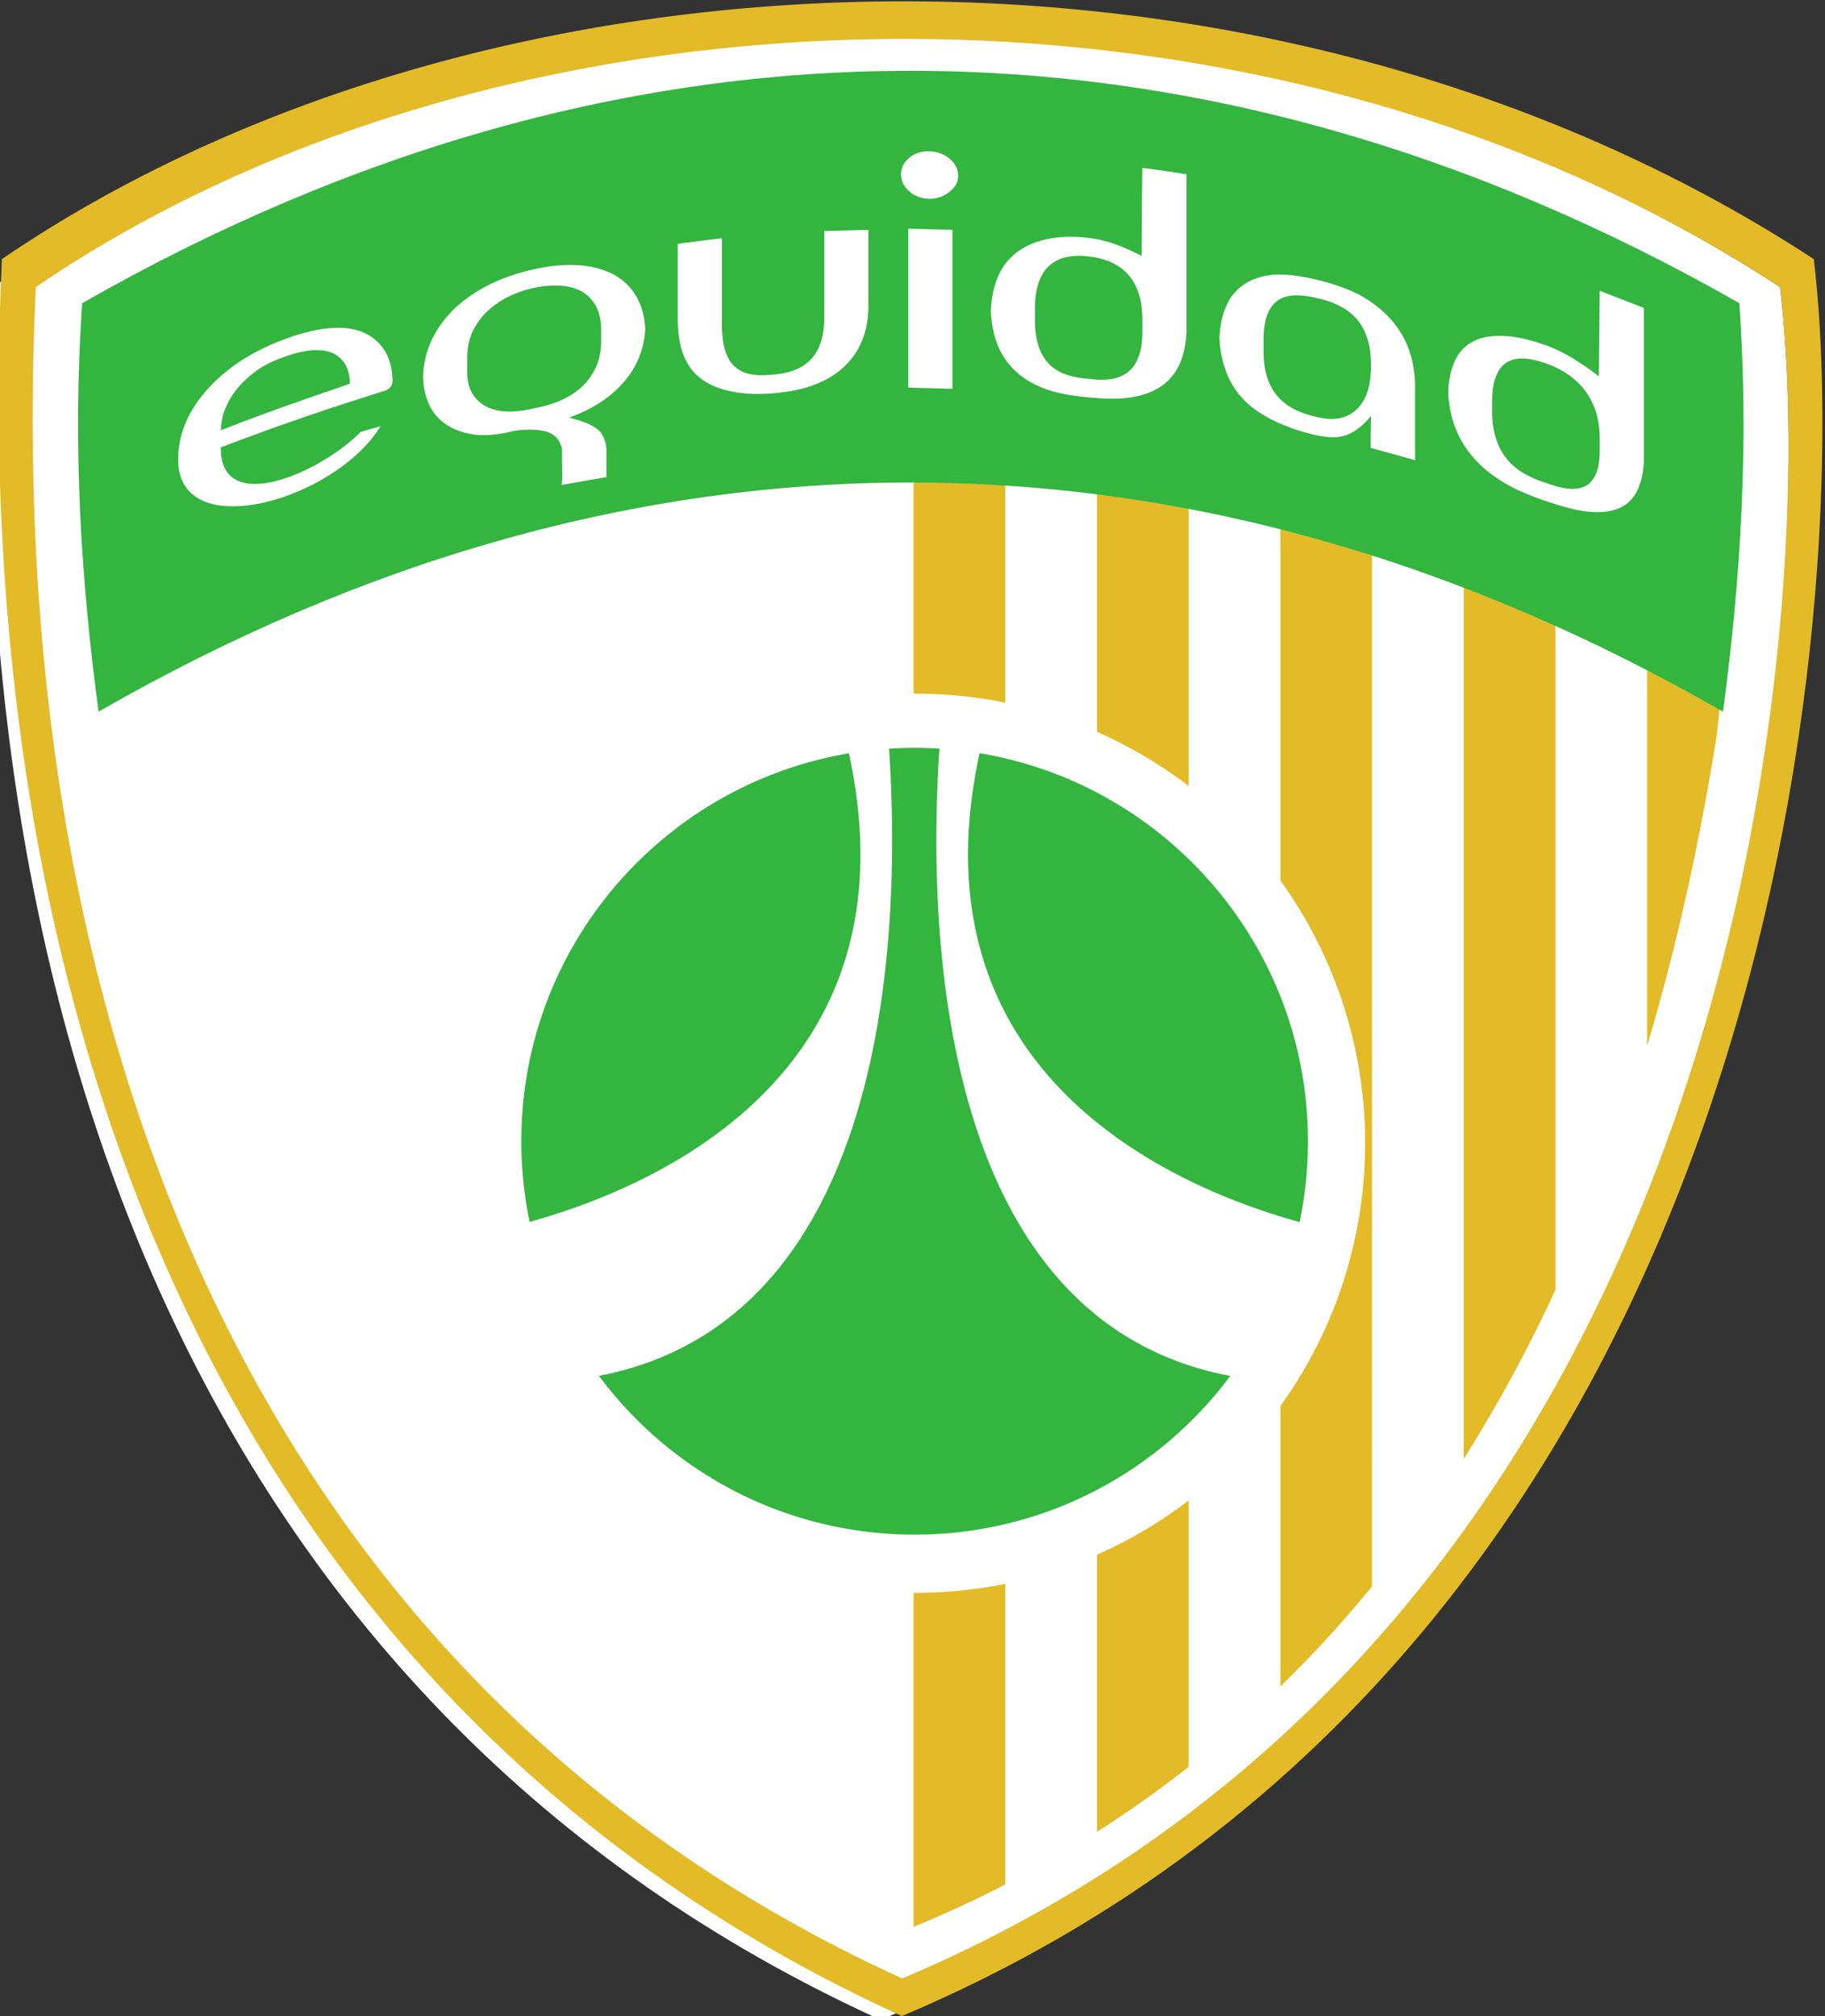 <svg xmlns="http://www.w3.org/2000/svg" width="97.614" height="107.808"><rect width="100%" height="100%" fill="#333333" stroke="none"/><defs><clipPath id="a" clipPathUnits="userSpaceOnUse"><path d="M98.246 2914.12c281.067 179.8 630.586 270.49 977.694 272.12 347.1-1.63 696.63-92.32 977.69-272.12 13.12-184.99-6.48-352.85-21.4-494-128.07-807.2-502.19-1226.78-956.29-1411.67-454.116 184.89-828.225 604.47-956.288 1411.67-14.929 141.15-34.523 309.01-21.406 494" style="clip-rule:evenodd"/></clipPath><clipPath id="b" clipPathUnits="userSpaceOnUse"><path d="M1081.96 2393.25c-253.116 0-458.386-205.27-458.386-458.39 0-253.11 205.27-458.39 458.386-458.39 253.12 0 458.39 205.28 458.39 458.39 0 253.12-205.27 458.39-458.39 458.39" style="clip-rule:evenodd"/></clipPath><clipPath id="c" clipPathUnits="userSpaceOnUse"><path d="M1084.97 2402.34c261.01 0 472.68-211.67 472.68-472.68s-211.67-472.68-472.68-472.68c-261.017 0-472.685 211.67-472.685 472.68s211.668 472.68 472.685 472.68" style="clip-rule:evenodd"/></clipPath><clipPath id="d" clipPathUnits="userSpaceOnUse"><path d="M622.387 1475.56v919.21h919.203v-919.21z"/></clipPath><clipPath id="e" clipPathUnits="userSpaceOnUse"><path d="M611.395 1465.92H1552.2v936H611.395Z"/></clipPath><clipPath id="f" clipPathUnits="userSpaceOnUse"><path d="M1081.96 2393.25c-253.116 0-458.386-205.27-458.386-458.39 0-253.11 205.27-458.39 458.386-458.39 253.12 0 458.39 205.28 458.39 458.39 0 253.12-205.27 458.39-458.39 458.39" style="clip-rule:evenodd"/></clipPath><clipPath id="g" clipPathUnits="userSpaceOnUse"><path d="M1530.77 1841.26c6.27 30.21 9.58 61.52 9.58 93.6 0 227.56-165.92 416.42-383.35 452.24-81.66-392.91 264.28-514.73 373.77-545.84m-525.54 545.56c-216.597-36.52-381.656-224.99-381.656-451.96 0-31.91 3.274-63.06 9.485-93.13 111.254 31.85 453.201 154.37 372.171 545.09m46.53 5.41c10.25-164.86 17.37-658.79-336.518-732.39 83.641-111.34 216.778-183.37 366.718-183.37 149.8 0 282.82 71.91 366.47 183.06-355.51 72.5-348.28 567.83-338.01 732.82-9.41.57-18.9.9-28.46.9-10.15 0-20.22-.37-30.2-1.02" style="clip-rule:evenodd"/></clipPath><clipPath id="h" clipPathUnits="userSpaceOnUse"><path d="M3309.99 2914.12c281.06 179.8 630.6 270.49 977.7 272.12 347.1-1.63 696.63-92.32 977.7-272.12 13.11-184.99-6.48-352.85-21.41-494-128.06-807.2-502.18-1226.78-956.29-1411.67-454.12 184.89-828.23 604.47-956.29 1411.67-14.93 141.15-34.52 309.01-21.41 494" style="clip-rule:evenodd"/></clipPath><clipPath id="i" clipPathUnits="userSpaceOnUse"><path d="M4293.71 2393.25c-253.12 0-458.39-205.27-458.39-458.39 0-253.11 205.27-458.39 458.39-458.39 253.13 0 458.4 205.28 458.4 458.39 0 253.12-205.27 458.39-458.4 458.39" style="clip-rule:evenodd"/></clipPath><clipPath id="j" clipPathUnits="userSpaceOnUse"><path d="M4296.71 2402.34c261.02 0 472.68-211.67 472.68-472.68s-211.66-472.68-472.68-472.68c-261.01 0-472.68 211.67-472.68 472.68s211.67 472.68 472.68 472.68" style="clip-rule:evenodd"/></clipPath><clipPath id="k" clipPathUnits="userSpaceOnUse"><path d="M3833.58 1475.56v919.21h919.21v-919.21z"/></clipPath><clipPath id="l" clipPathUnits="userSpaceOnUse"><path d="M3822.01 1465.92h940.797v936H3822.01Z"/></clipPath><clipPath id="m" clipPathUnits="userSpaceOnUse"><path d="M4293.71 2393.25c-253.12 0-458.39-205.27-458.39-458.39 0-253.11 205.27-458.39 458.39-458.39 253.13 0 458.4 205.28 458.4 458.39 0 253.12-205.27 458.39-458.4 458.39" style="clip-rule:evenodd"/></clipPath><clipPath id="n" clipPathUnits="userSpaceOnUse"><path d="M4742.52 1841.26c6.27 30.21 9.59 61.52 9.59 93.6 0 227.56-165.94 416.42-383.36 452.24-81.67-392.91 264.28-514.73 373.77-545.84m-525.54 545.56c-216.6-36.52-381.66-224.99-381.66-451.96 0-31.91 3.27-63.06 9.48-93.13 111.25 31.85 453.21 154.37 372.18 545.09m46.53 5.41c10.25-164.86 17.37-658.79-336.52-732.39 83.64-111.34 216.78-183.37 366.72-183.37 149.81 0 282.81 71.91 366.49 183.06-355.52 72.5-348.31 567.83-338.03 732.82-9.42.57-18.9.9-28.46.9-10.16 0-20.22-.37-30.2-1.02" style="clip-rule:evenodd"/></clipPath></defs><g style="display:inline" transform="matrix(.34 0 0 .34 -115.498 108.136)"><path d="M338.613-272.899c74.86-51.038 196.121-55.533 281.119 0 6.201 51.624-4.114 214.488-141.484 272.542C371.986-48.765 333.065-156.975 338.613-272.9" style="fill:#fff;fill-opacity:1;fill-rule:evenodd;stroke:none;stroke-width:.133"/><g clip-path="url(#a)" transform="matrix(.133 0 0 -.133 339.48 119.483)"><path d="M1082.26 3882.64h108.46V398.781h-108.46zM1299.17 3882.64h108.46V398.781h-108.46zM1516.08 3882.64h108.46V398.781h-108.46zM1733 3882.64h108.46V398.781H1733zM1949.91 3882.64h108.46V398.781h-108.46z" style="fill:#e3ba28;fill-opacity:1;fill-rule:evenodd;stroke:none"/></g><circle cx="483.749" cy="-138.239" r="70.711" style="fill:#fff;stroke:#000;stroke-width:0"/><path d="M483.587-200.43q-2.043.001-4.051.134l.03.059c1.393 21.321 2.933 89.265-45.645 98.578 11.278 15.155 29.326 24.975 49.666 24.975 20.334 0 38.38-9.816 49.658-24.965l-.1-.006c-48.598-9.3-47.058-77.258-45.664-98.582l.034-.067a63 63 0 0 0-3.928-.127zm10.222.845-.011.022c-11.59 53.413 35.758 69.63 50.031 73.638l.316.102a62 62 0 0 0 1.315-12.734c0-30.683-22.348-56.153-51.65-61.028zm-20.562.018c-29.244 4.924-51.533 30.367-51.533 61.01 0 4.352.452 8.596 1.306 12.695l.2-.063c14.272-4.008 61.62-20.225 50.029-73.638z" style="fill:#33b540;fill-opacity:1;stroke:#000;stroke-width:0"/><path d="M613.324-270.365c1.58 22.501.138 44.08-2.573 64.253-83.62-48.061-171.922-48.061-255.543 0-2.71-20.173-4.154-41.752-2.574-64.253 85.351-48.73 175.23-48.73 260.69 0" style="fill:#33b540;fill-opacity:1;fill-rule:evenodd;stroke:none;stroke-width:.133"/><path d="M591.362-248.967v1.684c0 1.614-.208 2.872-.602 3.806q-.625 1.371-1.736 1.925c-.74.353-1.644.473-2.685.353-1.041-.126-2.199-.438-3.424-.898a16.2 16.2 0 0 1-3.45-1.479 9.9 9.9 0 0 1-2.683-2.241c-.742-.886-1.311-1.956-1.714-3.186-.406-1.24-.624-2.666-.624-4.286v-1.698c0-1.62.208-2.922.624-3.92.394-1.005.972-1.718 1.714-2.172.74-.445 1.642-.629 2.684-.573 1.041.056 2.198.325 3.449.772 1.225.41 2.383.99 3.424 1.705a11.2 11.2 0 0 1 2.685 2.532c.74.968 1.32 2.095 1.736 3.368.394 1.26.602 2.695.602 4.308m6.944 3.474v-24.118c-2.316-.898-4.63-1.804-6.944-2.709l-.07 6.735c-.024 2.241-.046 4.493-.069 6.728a45 45 0 0 0-3.819-2.654 23 23 0 0 0-4.79-2.328c-2.654-.924-4.93-1.364-6.782-1.385s-3.378.304-4.582.983c-1.204.686-2.106 1.684-2.708 3.028-.602 1.352-.948 2.957-1.018 4.818.07 1.903.416 3.686 1.018 5.356a15.7 15.7 0 0 0 2.708 4.683c1.204 1.45 2.73 2.767 4.582 3.933 1.851 1.183 4.131 2.175 6.782 3.086 2.765.95 5.137 1.605 7.081 1.776 1.944.176 3.541-.028 4.79-.595 1.25-.573 2.175-1.48 2.778-2.73q.902-1.87 1.043-4.607m-42.932-15.055c0 3.261-.767 5.552-2.315 6.947-1.552 1.398-3.587 1.79-6.132 1.14a14.4 14.4 0 0 1-3.427-1.126 8.5 8.5 0 0 1-2.684-1.988c-.764-.82-1.329-1.816-1.736-3.013-.401-1.185-.601-2.604-.601-4.245v-1.719c0-1.641.197-2.984.601-4.019.406-1.037.972-1.797 1.736-2.278.742-.482 1.62-.736 2.684-.75 1.042-.013 2.176.135 3.427.46 1.25.262 2.405.654 3.447 1.174a9 9 0 0 1 2.685 2.017c.741.828 1.319 1.853 1.713 3.05.416 1.209.602 2.623.602 4.251zm6.942 14.73v-11.992c-.069-1.91-.417-3.7-1.017-5.362q-.905-2.506-2.777-4.621c-1.252-1.412-2.847-2.682-4.791-3.792-1.968-1.032-4.33-1.87-7.107-2.519-2.637-.616-4.905-.863-6.757-.721-1.852.205-3.379.75-4.581 1.598-1.204.843-2.107 1.975-2.708 3.375q-.904 2.1-1.042 4.932.138 2.885 1.042 5.313a12.8 12.8 0 0 0 2.708 4.351c1.202 1.28 2.745 2.332 4.581 3.253 1.868.94 4.12 1.771 6.757 2.371.903.207 1.738.316 2.5.347a6.4 6.4 0 0 0 2.222-.276c.674-.216 1.344-.587 2.014-1.09.671-.488 1.343-1.152 2.014-1.98a329 329 0 0 0-.047 4.867v.156c2.315.636 4.652 1.288 6.99 1.939zM519.408-267.7v1.726c0 1.648-.185 3.007-.601 4.062-.393 1.053-.972 1.86-1.713 2.426-.74.56-1.643.92-2.684 1.068-1.042.15-2.199.12-3.448-.057-1.251-.077-2.386-.278-3.45-.63a7 7 0 0 1-2.684-1.598c-.741-.714-1.318-1.656-1.713-2.808-.393-1.16-.601-2.568-.601-4.224v-1.741c0-1.655.208-3.041.601-4.167.395-1.132.972-2.016 1.713-2.673a5.85 5.85 0 0 1 2.684-1.303c1.066-.218 2.199-.261 3.45-.084a11.3 11.3 0 0 1 3.448.87 7.74 7.74 0 0 1 2.684 1.88c.741.809 1.32 1.806 1.713 2.988.416 1.196.601 2.61.601 4.265m6.943 1.797v-24.719c-2.313-.41-4.628-.722-6.943-1.026-.022 2.306-.069 4.613-.069 6.92 0 2.305-.047 4.618-.047 6.926a33 33 0 0 0-3.841-1.72 19 19 0 0 0-4.79-1.146c-2.658-.282-4.907-.112-6.76.354q-2.776.702-4.58 2.222c-1.205 1.018-2.107 2.277-2.731 3.792-.603 1.528-.927 3.246-1.019 5.164.092 1.932.416 3.672 1.019 5.23a11.7 11.7 0 0 0 2.73 4.102c1.202 1.17 2.731 2.108 4.582 2.83 1.852.728 4.102 1.131 6.758 1.394 2.784.274 5.138.346 7.082.007 1.966-.326 3.564-.942 4.814-1.854a8.27 8.27 0 0 0 2.778-3.509c.6-1.423.948-3.07 1.017-4.967zm-44.897-24.727c0 1.034.438 1.932 1.296 2.683.856.743 1.92 1.139 3.17 1.173a4.6 4.6 0 0 0 1.596-.254 5.2 5.2 0 0 0 1.482-.786c.44-.338.794-.717 1.065-1.166.261-.435.37-.915.37-1.408q0-1.54-1.32-2.675c-.878-.757-1.943-1.147-3.193-1.181-1.25-.036-2.314.297-3.17 1.01-.858.708-1.296 1.58-1.296 2.604m8.076 8.738-6.943-.19v25.002c2.315.064 4.63.12 6.943.184v-24.996m-36.266 14.745v-13.421c-2.313.261-4.628.565-6.943.876v11.872c0 2.03.278 3.821.81 5.364.556 1.533 1.415 2.797 2.616 3.784 1.183.972 2.71 1.652 4.605 2.101 1.9.45 4.19.595 6.874.39 4.883-.375 8.611-1.72 11.202-4.126 2.592-2.41 3.888-5.652 3.888-9.713v-11.872c-2.316.057-4.629.128-6.944.184v13.421c0 1.663-.185 3.07-.602 4.21-.393 1.146-.972 2.058-1.712 2.758-.74.716-1.643 1.253-2.685 1.6-1.041.345-2.198.55-3.448.615-1.25.134-2.338.085-3.31-.119-.972-.213-1.782-.617-2.407-1.239q-.972-.922-1.458-2.554c-.323-1.098-.486-2.462-.486-4.13m-40.06 5.447c0-1.656.3-3.106.925-4.359a10.7 10.7 0 0 1 2.452-3.232c1-.896 2.13-1.643 3.38-2.223 1.25-.578 2.477-.997 3.726-1.252a15.2 15.2 0 0 1 3.773-.368c1.272.028 2.406.284 3.424.758.996.481 1.807 1.222 2.43 2.236.627 1.017.95 2.348.95 4.01v1.742c0 1.662-.325 3.12-.95 4.365s-1.43 2.29-2.43 3.127a12.2 12.2 0 0 1-3.424 2.01c-1.25.487-2.523.84-3.773 1.06a16.3 16.3 0 0 1-3.61.502c-1.204.03-2.315-.142-3.287-.523a5.54 5.54 0 0 1-2.476-1.855c-.67-.854-1.042-2.022-1.11-3.52zm14.903 14.256v1.194c0 .595 0 1.204.023 1.812a20 20 0 0 1 0 1.691c-.023.517-.046.841-.092.976 2.338-.41 4.699-.82 7.059-1.237v-4.479c-.07-.757-.255-1.387-.51-1.91a3.4 3.4 0 0 0-1.11-1.295 7.9 7.9 0 0 0-1.76-.906 25 25 0 0 0-2.475-.77c3.702-1.338 6.555-3.22 8.631-5.639 2.043-2.379 3.171-5.13 3.334-8.341-.209-3.828-1.805-6.658-4.768-8.412-2.985-1.663-7.153-2.126-12.451-.998-5.605 1.194-9.906 3.46-12.937 6.403-3.032 3.013-4.63 6.495-4.79 10.357 0 1.52.262 2.932.81 4.267a7.53 7.53 0 0 0 2.521 3.232c1.165.867 2.64 1.465 4.444 1.755 1.806.297 4.004.113 6.573-.544 1.851-.262 3.499-.258 4.906.099 1.393.352 2.268 1.28 2.592 2.745m-53.646-2.93c.022-1.224.231-2.49.879-3.869a12.7 12.7 0 0 1 2.36-3.453 16.7 16.7 0 0 1 3.264-2.652 19.2 19.2 0 0 1 3.61-1.614 17.2 17.2 0 0 1 3.634-.933c1.226-.17 2.313-.11 3.286.183q1.458.44 2.36 1.733c.555.793.858 1.89.904 3.283-6.781 2.328-13.54 4.648-20.297 7.322m25.11-.644c-1.041.298-2.083.602-3.123.9-6.435 6.53-22.172 13.35-22.01 2.44 8.54-3.276 17.08-6.19 25.62-8.852 1.11-.317 1.457-1.053 1.388-1.894-.139-3.63-1.736-6.064-4.605-7.344-2.87-1.203-6.866-.903-11.989.933-5.407 1.94-9.559 4.712-12.474 7.973-2.94 3.27-4.466 6.715-4.629 10.372-.88 14.49 24.625 7.31 31.822-4.528" style="fill:#fff;fill-opacity:1;fill-rule:nonzero;stroke:none;stroke-width:.133"/><path d="M345.339-272.899c73.068-49.817 191.429-54.205 274.393 0 6.053 50.39-4.016 209.358-138.1 266.022-103.718-47.25-141.71-152.87-136.293-266.022M340-277.3c75.903-51.75 198.855-56.308 285.036 0 6.29 52.342-4.17 217.477-143.456 276.34-107.741-49.083-147.205-158.8-141.58-276.34" style="fill:#e3ba28;fill-opacity:1;fill-rule:evenodd;stroke:none;stroke-width:.133"/></g></svg>